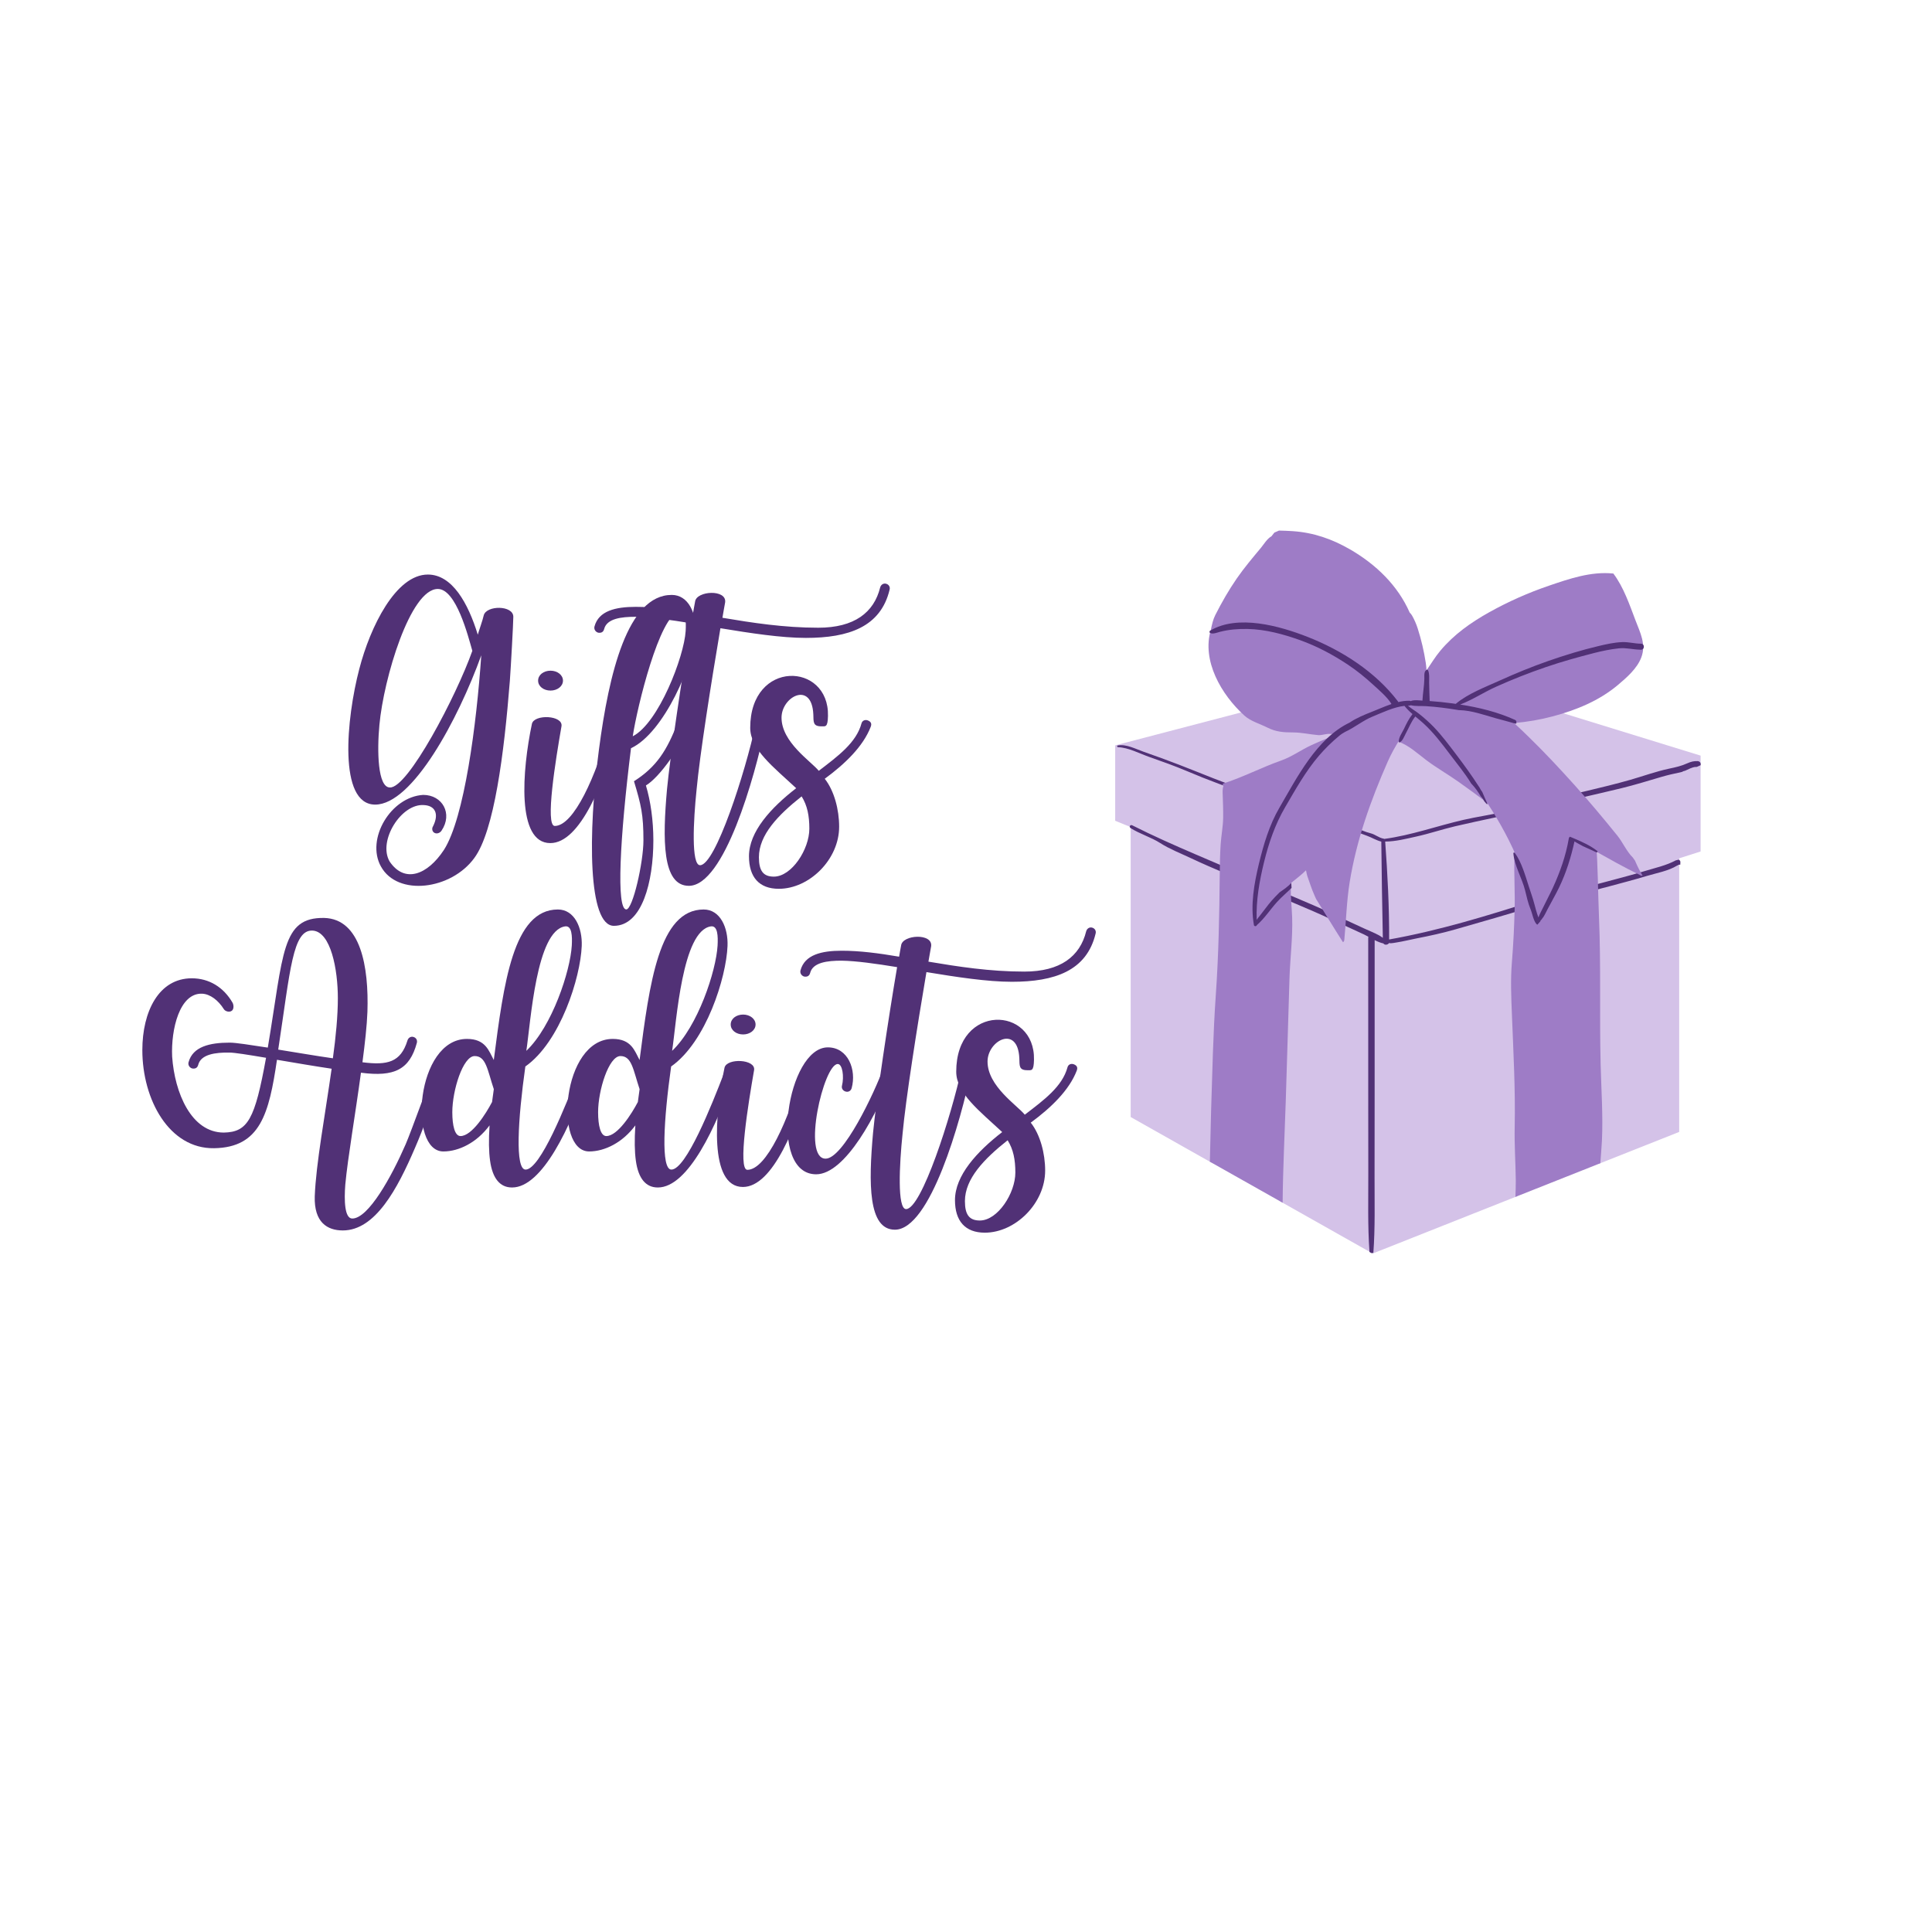 <svg xmlns="http://www.w3.org/2000/svg" xmlns:xlink="http://www.w3.org/1999/xlink" width="500" zoomAndPan="magnify" viewBox="0 0 375 375" height="500" preserveAspectRatio="xMidYMid meet" version="1.0"><defs><g/><clipPath id="b9e3bdf91f"><path d="M 216.449 129 L 330.449 129 L 330.449 243.211 L 216.449 243.211 Z M 216.449 129 " clip-rule="nonzero"/></clipPath><clipPath id="496c61ab84"><path d="M 216.449 144 L 330.449 144 L 330.449 243.211 L 216.449 243.211 Z M 216.449 144 " clip-rule="nonzero"/></clipPath><clipPath id="2a1b3b08de"><path d="M 234 102.961 L 319 102.961 L 319 183 L 234 183 Z M 234 102.961 " clip-rule="nonzero"/></clipPath></defs><g clip-path="url(#b9e3bdf91f)"><path fill="#d4c2e8" d="M 330.086 146.664 L 330.086 165.27 L 325.93 166.598 L 325.93 219.707 L 310.625 225.781 L 310.297 225.91 C 310.312 225.688 310.32 225.469 310.32 225.246 C 310.32 223.516 308.875 222.07 307.141 222.07 C 306.23 222.07 305.406 222.469 304.82 223.098 C 304.75 223.113 304.684 223.125 304.613 223.145 C 304.52 223.172 304.43 223.203 304.344 223.234 C 303.5 222.926 302.539 222.965 301.684 223.465 C 301.023 223.852 300.543 224.484 300.293 225.191 C 300.191 225.152 300.082 225.113 299.969 225.082 C 298.559 224.695 296.641 225.547 296.383 227.117 C 296.301 227.613 296.223 228.113 296.152 228.609 C 294.793 229.234 294.242 230.793 294.5 232.176 L 294.141 232.32 L 266.434 243.309 L 248.957 233.449 L 248.402 233.137 C 248.461 231.988 247.875 230.852 246.844 230.211 C 245.949 229.656 245.508 229.25 244.699 228.305 C 244.504 228.078 244.387 227.887 244.031 227.355 C 243.645 226.773 243.285 226.168 242.926 225.57 C 242.449 224.781 241.805 224.332 241.113 224.148 C 241.035 224.094 240.953 224.035 240.871 223.984 C 240.387 223.152 239.516 222.551 238.254 222.551 C 236.227 222.551 235.203 224.109 235.184 225.684 L 234.836 225.488 L 219.465 216.816 L 219.465 160.539 L 216.457 159.309 L 216.457 144.676 L 274.445 129.504 Z M 330.086 146.664 " fill-opacity="1" fill-rule="nonzero"/></g><g clip-path="url(#496c61ab84)"><path fill="#513176" d="M 329.543 147.734 C 328.832 147.688 328.18 147.848 327.527 148.148 C 326.363 148.68 325.242 148.93 323.992 149.191 C 321.461 149.727 318.945 150.645 316.457 151.359 C 310.938 152.934 305.266 154.082 299.707 155.523 C 297.078 156.207 294.461 156.945 291.82 157.574 C 289.254 158.184 286.633 158.543 284.059 159.133 C 278.922 160.316 273.934 162.133 268.688 162.832 C 268.656 162.809 268.617 162.793 268.57 162.785 C 267.594 162.613 266.969 161.977 266.043 161.742 C 264.922 161.461 263.816 160.941 262.73 160.547 C 260.539 159.742 258.406 158.836 256.199 158.07 C 251.586 156.465 246.965 154.902 242.293 153.473 C 237.688 152.066 233.344 150.16 228.855 148.434 C 226.582 147.559 224.293 146.723 221.992 145.922 C 220.438 145.383 218.637 144.387 216.953 144.691 C 216.758 144.727 216.816 145.02 217 145.027 C 219.027 145.098 221.184 146.258 223.082 146.926 C 225.555 147.797 228.043 148.68 230.461 149.703 C 234.512 151.414 238.562 152.953 242.77 154.238 C 247.23 155.605 251.633 157.121 256.031 158.668 C 258.238 159.441 260.379 160.344 262.559 161.168 C 263.484 161.516 264.395 161.895 265.324 162.223 C 266.273 162.555 267.137 163.125 268.109 163.355 C 268.188 169.574 268.27 175.805 268.406 182.035 C 268.172 181.863 267.93 181.691 267.668 181.547 C 266.727 181.035 265.688 180.641 264.711 180.184 C 262.598 179.184 260.457 178.246 258.344 177.25 C 253.836 175.125 249.168 173.336 244.629 171.281 C 236.348 167.527 227.852 164.277 219.746 160.184 C 219.387 160.004 219.094 160.504 219.43 160.719 C 221.25 161.883 223.363 162.465 225.191 163.633 C 227.027 164.809 229.184 165.641 231.152 166.57 C 235.602 168.672 240.215 170.457 244.699 172.488 C 249.227 174.535 253.871 176.324 258.363 178.438 C 260.488 179.438 262.641 180.383 264.766 181.383 C 265.027 181.508 265.309 181.656 265.598 181.816 C 265.582 181.875 265.57 181.938 265.57 182.008 L 265.57 182.129 C 265.57 192.305 265.57 202.48 265.574 212.652 C 265.574 217.641 265.574 222.629 265.586 227.613 C 265.602 232.734 265.449 237.887 265.816 243 C 266.008 243.133 266.203 243.266 266.406 243.379 C 266.457 243.34 266.508 243.316 266.559 243.301 C 266.934 238.328 266.789 233.312 266.801 228.328 C 266.816 223.102 266.816 217.879 266.816 212.652 C 266.82 202.594 266.82 192.535 266.82 182.477 C 267.383 182.758 267.957 183.004 268.52 183.121 C 268.73 183.453 269.25 183.422 269.504 183.168 C 269.574 183.141 269.629 183.078 269.652 183.012 C 269.699 183.039 269.75 183.062 269.809 183.082 C 270.117 183.105 270.824 182.969 271.125 182.922 C 272.418 182.719 273.707 182.383 274.992 182.137 C 277.531 181.648 280.027 181.094 282.516 180.383 C 287.605 178.93 292.715 177.469 297.77 175.902 C 302.566 174.414 307.465 173.367 312.316 172.051 C 314.734 171.395 317.16 170.773 319.559 170.047 C 321.426 169.48 323.836 169.066 325.547 167.996 C 325.555 168.004 325.566 168.008 325.574 168.016 C 325.684 167.898 325.844 167.824 326.051 167.824 C 326.082 167.824 326.113 167.828 326.141 167.832 C 326.141 167.82 326.148 167.812 326.145 167.801 C 326.148 167.68 326.152 167.562 326.156 167.445 C 326.215 167.176 326.055 166.934 325.828 166.859 C 325.641 166.918 325.449 166.965 325.254 167 C 323.449 167.988 321.238 168.461 319.285 169.062 C 316.891 169.801 314.461 170.41 312.043 171.07 C 307.41 172.344 302.68 173.262 298.105 174.73 C 288.785 177.723 279.273 180.637 269.629 182.352 C 269.656 176.031 269.328 169.629 268.863 163.344 C 270.859 163.348 273.012 162.789 274.93 162.367 C 277.445 161.812 279.895 160.977 282.402 160.387 C 287.797 159.113 293.234 158.109 298.621 156.781 C 303.996 155.457 309.41 154.281 314.789 152.973 C 317.371 152.344 319.902 151.547 322.449 150.805 C 323.68 150.445 324.898 150.164 326.152 149.91 C 326.281 149.887 326.406 149.852 326.527 149.812 C 326.605 149.746 326.703 149.691 326.828 149.664 C 326.91 149.645 326.988 149.625 327.066 149.605 C 327.75 149.305 328.391 148.922 329.145 148.852 C 329.16 148.863 329.176 148.875 329.195 148.887 C 329.277 148.863 329.363 148.84 329.445 148.816 C 329.66 148.723 329.875 148.629 330.086 148.527 C 330.09 148.508 330.098 148.488 330.098 148.469 C 330.098 148.41 330.098 148.348 330.098 148.289 C 330.098 147.973 329.844 147.754 329.543 147.734 Z M 329.543 147.734 " fill-opacity="1" fill-rule="nonzero"/></g><path fill="#9e7cc6" d="M 310.934 221.391 C 310.863 222.855 310.723 224.316 310.625 225.781 L 294.141 232.32 C 294.172 231.262 294.227 230.207 294.215 229.148 C 294.176 225.688 293.926 222.23 294 218.766 C 294.152 211.504 293.746 204.16 293.461 196.906 C 293.324 193.52 293.176 190.18 293.457 186.797 C 293.738 183.344 293.906 179.938 293.992 176.473 C 294.074 173.141 293.863 169.82 293.934 166.488 C 293.98 164.297 294.109 162.121 294.125 159.938 C 293.891 160.059 293.602 160.02 293.445 159.754 C 293.387 159.574 293.266 159.457 293.078 159.41 C 292.984 159.367 292.969 159.277 293 159.199 C 291.641 158.285 290.391 157.125 289.102 156.152 C 287.113 154.648 285.105 153.164 283.07 151.727 C 281.031 150.289 278.828 149.039 276.84 147.539 C 275.102 146.227 273.449 144.652 271.363 143.93 C 270.852 144.547 270.285 145.066 269.812 145.367 C 267.57 146.781 265.109 147.809 262.906 149.316 C 260.551 150.926 258.43 152.879 256.586 155.051 C 252.902 159.387 251.137 164.633 251.309 170.328 C 251.32 170.648 250.789 170.734 250.738 170.406 C 250.719 170.262 250.695 170.125 250.684 169.984 C 250.629 170.746 250.559 171.512 250.543 172.305 C 250.508 174.223 250.734 176.121 250.805 178.035 C 250.941 181.969 250.41 185.969 250.289 189.91 C 250.039 197.836 249.824 205.758 249.566 213.684 C 249.352 220.27 249.016 226.867 248.957 233.449 L 234.836 225.488 C 234.941 222.234 234.961 218.988 235.07 215.734 C 235.316 208.211 235.457 200.684 235.984 193.176 C 236.527 185.453 236.68 177.625 236.75 169.879 C 236.77 167.891 236.797 165.895 236.926 163.91 C 237.043 162.18 237.391 160.438 237.414 158.711 C 237.434 157.297 237.383 155.879 237.332 154.465 C 237.305 153.805 237.254 153.086 237.5 152.465 C 237.305 152.434 237.254 152.133 237.477 152.066 C 241.289 150.848 244.891 148.945 248.676 147.617 C 250.762 146.883 252.547 145.547 254.551 144.629 C 256.324 143.816 258.125 143.082 259.953 142.406 C 259.926 142.086 259.859 141.777 259.754 141.473 C 259.711 141.309 259.941 141.145 260.062 141.293 C 260.238 141.52 260.406 141.719 260.594 141.902 C 261.148 141.578 261.621 140.629 262.34 140.719 C 263.141 140.824 263.805 140.879 264.527 140.668 C 264.734 140.59 264.941 140.508 265.152 140.426 C 265.504 140.254 265.871 140.059 266.246 139.941 C 266.41 139.891 266.574 139.84 266.746 139.793 C 267.609 139.449 268.473 139.098 269.332 138.746 C 269.543 138.051 269.941 137.426 270.484 137.035 C 272.031 135.926 274.121 135.957 275.945 136.004 C 276.027 136.004 276.102 136.004 276.184 136.012 C 278.406 135.223 280.66 134.387 282.484 133.082 C 282.656 132.961 282.816 133.215 282.695 133.359 C 281.555 134.723 280.031 135.629 278.391 136.363 C 280.164 136.82 281.887 137.656 283.453 138.504 C 286 139.887 288.219 141.719 290.523 143.449 C 293.023 145.324 295.742 146.738 298.406 148.352 C 300.094 149.371 301.77 150.406 303.496 151.355 C 303.137 151.5 303.055 152.109 303.527 152.223 C 304.824 152.535 305.926 153.301 306.887 154.242 C 307.484 155.258 308.043 156.301 308.863 157.164 C 308.895 157.199 308.93 157.223 308.965 157.246 C 309.324 159.184 309.609 161.137 309.77 163.102 C 310.172 168 310.148 172.965 310.359 177.875 C 310.766 187.492 310.441 197.082 310.684 206.699 C 310.812 211.562 311.16 216.531 310.934 221.391 Z M 310.934 221.391 " fill-opacity="1" fill-rule="nonzero"/><g clip-path="url(#2a1b3b08de)"><path fill="#9e7cc6" d="M 318.09 168.645 C 318.32 169.098 318.57 169.535 318.828 169.965 C 318.641 170 318.434 169.965 318.289 169.84 C 318.262 169.824 318.234 169.801 318.207 169.777 C 318.156 169.766 318.109 169.742 318.066 169.715 C 315.078 168.281 312.207 166.617 309.309 165.012 C 308 164.289 305.867 163.613 304.824 162.363 C 304.809 162.391 304.785 162.414 304.762 162.43 C 304.332 163.457 304.191 165.109 303.996 166.121 C 303.68 167.781 303.254 169.5 302.695 171.094 C 302.676 171.148 302.652 171.207 302.633 171.266 C 302.176 172.215 301.684 173.148 301.188 174.082 C 300.355 175.637 299.512 177.219 298.574 178.727 C 297.801 177.887 297.66 176.027 297.367 175 C 296.809 173.043 296.188 171.105 295.5 169.195 C 294 165.023 291.953 161.078 289.617 157.32 C 287.324 153.641 284.844 150.234 282.133 146.863 C 280.926 145.363 280.004 143.664 278.676 142.25 C 277.84 141.363 277.059 140.461 276.09 139.719 C 276.074 139.707 275.469 139.125 275.125 138.875 C 274.945 139.059 274.68 139.086 274.441 139.004 C 274.344 139.008 274.242 138.988 274.152 138.934 C 273.172 140.27 272.652 141.949 271.785 143.352 C 270.867 144.836 270.039 146.27 269.34 147.867 C 266.031 155.406 263.305 163.031 261.977 171.191 C 261.371 174.934 261.289 178.672 260.93 182.43 C 260.906 182.656 260.805 182.801 260.672 182.883 C 258.895 180.105 257.191 177.281 255.445 174.477 C 255.34 174.238 255.238 174 255.129 173.762 C 254.574 172.535 254.195 171.258 253.734 169.992 C 253.668 169.809 253.582 169.344 253.496 168.926 C 251.949 170.461 250.047 171.613 248.582 173.277 C 246.977 175.105 245.008 177.043 243.746 179.109 C 243.719 179.156 243.668 179.199 243.609 179.219 C 243.578 178.988 243.543 178.762 243.5 178.535 C 243.602 177.945 243.379 177.203 243.367 176.648 C 243.34 175.527 243.398 174.418 243.559 173.305 C 243.891 170.977 244.418 168.664 244.996 166.391 C 246.141 161.883 247.949 157.379 250.539 153.504 C 253.105 149.656 256.199 145.941 259.727 142.934 C 259.977 142.719 260.234 142.5 260.496 142.285 C 259.711 142.371 258.922 142.512 258.141 142.449 C 257.367 142.387 256.602 142.75 255.84 142.684 C 254.223 142.547 252.594 142.16 250.961 142.164 C 249.199 142.168 247.645 142.059 246.051 141.246 C 244.562 140.488 242.781 140.02 241.523 138.883 C 237.07 134.848 233.195 128.223 235.039 122.195 C 235.227 121.238 235.465 120.219 235.887 119.383 C 237.129 116.934 238.496 114.539 240.059 112.277 C 241.488 110.211 243.152 108.246 244.758 106.316 C 245.234 105.742 245.973 104.52 246.789 104.094 C 246.977 103.855 247.16 103.617 247.348 103.379 C 247.652 103.254 247.953 103.121 248.25 102.984 C 249.129 103.004 250.008 103.035 250.887 103.094 C 254.934 103.363 258.543 104.613 262.031 106.629 C 267.074 109.543 271.309 113.629 273.625 118.91 C 273.797 119.078 273.961 119.262 274.086 119.488 C 274.531 120.281 274.906 121.129 275.18 121.996 C 275.879 124.176 276.402 126.434 276.746 128.691 C 276.816 129.164 276.859 129.641 276.887 130.113 C 277.766 128.84 278.562 127.504 279.566 126.305 C 282.234 123.125 285.504 120.82 289.109 118.809 C 292.781 116.762 296.645 115.051 300.625 113.691 C 304.602 112.332 308.805 110.891 313.066 111.316 C 313.094 111.312 313.117 111.312 313.141 111.309 C 315.125 113.926 316.281 117.332 317.434 120.371 C 318.348 122.789 319.566 125.039 318.559 127.648 C 317.734 129.785 315.746 131.512 314.039 132.949 C 310.398 136.012 305.977 137.816 301.414 139.039 C 298.949 139.699 296.426 140.125 293.883 140.344 C 294.938 141.285 295.93 142.27 296.852 143.164 C 299.867 146.105 302.75 149.195 305.566 152.324 C 308.453 155.527 311.203 158.824 313.914 162.176 C 314.992 163.504 315.699 165.23 316.914 166.434 C 316.914 166.434 316.918 166.434 316.918 166.434 C 317.066 166.633 317.211 166.836 317.348 167.043 C 317.586 167.59 317.824 168.133 318.09 168.645 Z M 318.09 168.645 " fill-opacity="1" fill-rule="nonzero"/></g><path fill="#513176" d="M 319.074 125.527 C 319.074 125.82 318.887 126.113 318.508 126.113 C 318.445 126.113 318.391 126.109 318.34 126.105 C 316.969 126.082 315.664 125.695 314.246 125.84 C 312.609 126.012 311.004 126.344 309.41 126.75 C 306.277 127.555 303.16 128.422 300.094 129.469 C 296.777 130.602 293.52 131.883 290.324 133.324 C 288.035 134.355 285.777 135.852 283.418 136.75 C 287.074 137.32 290.676 138.195 294.062 139.73 C 294.387 139.875 294.402 140.23 294.254 140.488 C 292.965 140.098 291.645 139.785 290.344 139.418 C 288.016 138.758 285.734 137.918 283.297 137.836 C 283.258 137.836 283.223 137.836 283.188 137.844 C 283.109 137.828 283.031 137.812 282.953 137.801 C 280.922 137.465 278.863 137.195 276.805 137.066 C 275.871 137.008 274.746 137.109 273.805 136.887 C 273.734 136.934 273.648 136.961 273.543 136.961 C 273.453 136.961 273.367 136.965 273.281 136.965 C 273.93 137.559 274.715 137.969 275.406 138.523 C 276.418 139.328 277.398 140.188 278.297 141.117 C 279.883 142.77 281.242 144.602 282.625 146.422 C 284.172 148.465 285.637 150.48 287.023 152.633 C 287.059 152.684 287.098 152.738 287.137 152.789 C 287.289 153.129 287.504 153.43 287.715 153.738 C 288.055 154.512 288.363 155.305 288.738 156.062 C 288.699 156.078 288.656 156.086 288.613 156.086 C 288.559 156.039 288.504 155.988 288.445 155.941 C 288.32 155.789 288.195 155.633 288.062 155.488 C 288.062 155.484 288.062 155.484 288.062 155.484 C 287.914 155.145 287.66 154.824 287.387 154.531 C 286.875 153.645 286.266 152.809 285.562 152.082 C 284.332 150.062 282.805 148.234 281.383 146.344 C 279.797 144.242 278.227 142.168 276.27 140.387 C 275.781 139.941 275.242 139.508 274.711 139.066 C 274.707 139.074 274.703 139.082 274.699 139.086 C 273.902 140.078 273.484 141.242 272.875 142.34 C 272.605 142.832 272.188 144.027 271.555 144.102 C 271.543 144.102 271.531 144.09 271.527 144.078 C 271.379 143.238 272.18 142.176 272.52 141.457 C 272.969 140.5 273.426 139.574 274.07 138.738 C 274.086 138.688 274.117 138.637 274.156 138.598 C 273.586 138.102 273.051 137.582 272.605 137.008 C 270.496 137.242 268.312 138.316 266.414 139.086 C 264.566 139.836 262.91 141.223 261.105 142.047 C 260.723 142.266 260.34 142.492 259.988 142.785 C 258.543 143.98 257.211 145.273 255.992 146.699 C 253.402 149.73 251.422 153.293 249.418 156.727 C 247.496 160.016 246.258 163.645 245.352 167.332 C 244.457 170.996 243.781 174.766 243.922 178.543 C 244.086 178.281 244.297 178.039 244.5 177.785 C 245.281 176.82 245.98 175.797 246.793 174.859 C 247.293 174.281 247.832 173.738 248.375 173.199 C 249.168 172.641 249.988 172.105 250.637 171.391 C 250.645 171.707 250.66 172.023 250.691 172.344 C 249.762 173.273 248.734 174.117 247.848 175.102 C 246.547 176.543 245.434 178.281 243.957 179.562 C 243.895 179.82 243.441 179.855 243.387 179.559 C 242.688 175.641 243.43 171.496 244.352 167.668 C 245.254 163.93 246.379 160.121 248.332 156.777 C 251.723 150.965 255.539 143.336 261.949 140.262 C 263.285 139.352 264.953 138.676 266.172 138.203 C 267.414 137.723 268.715 137.121 270.047 136.668 C 270.043 136.637 270.039 136.605 270.043 136.57 C 269.184 135.215 267.645 133.926 266.512 132.887 C 264.996 131.496 263.395 130.191 261.68 129.047 C 258.766 127.102 255.652 125.438 252.348 124.254 C 249.086 123.09 245.637 122.152 242.152 122.082 C 240.34 122.047 238.555 122.184 236.797 122.637 C 236.309 122.758 235.465 123.121 234.945 122.879 C 234.934 122.875 234.926 122.871 234.918 122.867 C 234.902 122.859 234.891 122.859 234.879 122.852 C 234.867 122.848 234.863 122.84 234.855 122.832 C 234.855 122.832 234.855 122.832 234.852 122.828 C 234.785 122.777 234.758 122.707 234.762 122.637 C 234.758 122.566 234.785 122.496 234.852 122.441 C 234.855 122.441 234.855 122.441 234.855 122.438 C 234.863 122.434 234.867 122.426 234.879 122.422 C 240.227 119.195 248.383 121.5 253.746 123.598 C 260.422 126.207 266.961 130.379 271.348 136.148 C 271.375 136.188 271.391 136.23 271.406 136.273 C 272.113 136.105 272.828 136.004 273.543 136.012 C 273.648 136.012 273.734 136.043 273.805 136.094 C 274.438 135.793 275.484 135.953 276.098 135.992 C 276.164 134.559 276.441 133.133 276.465 131.711 C 276.477 131.117 276.336 130.223 277 129.98 C 277.055 129.961 277.117 129.992 277.145 130.039 C 277.5 130.609 277.387 131.844 277.395 132.512 C 277.402 133.699 277.469 134.883 277.496 136.07 C 278.98 136.172 280.465 136.328 281.941 136.531 C 282.145 136.559 282.352 136.59 282.559 136.621 C 284.91 134.629 288.344 133.344 291.125 132.082 C 294.184 130.695 297.293 129.422 300.465 128.312 C 303.699 127.184 307.008 126.164 310.348 125.379 C 311.824 125.031 313.344 124.691 314.871 124.633 C 316.113 124.586 317.305 124.938 318.508 124.941 C 318.887 124.941 319.074 125.234 319.074 125.527 Z M 305.691 162.812 C 305.598 162.773 305.504 162.734 305.414 162.695 C 305.32 162.656 305.223 162.617 305.129 162.574 C 305.035 162.535 304.945 162.5 304.852 162.461 C 304.812 162.445 304.781 162.422 304.75 162.402 C 304.598 162.492 304.488 162.637 304.488 162.836 C 303.918 166.129 302.805 169.27 301.414 172.305 C 300.844 173.555 300.176 174.758 299.59 176 C 299.277 176.664 298.863 177.359 298.609 178.078 C 298.281 177.273 297.953 175.969 297.824 175.484 C 297.516 174.312 297.098 173.168 296.727 172.016 C 296.074 169.973 295.309 167.281 294.027 165.555 C 293.945 165.445 293.727 165.461 293.742 165.629 C 293.945 168.055 295.43 170.453 296.02 172.824 C 296.316 174.008 296.602 175.359 297.078 176.477 C 297.402 177.238 297.641 178.723 298.227 179.355 C 298.285 179.418 298.348 179.453 298.41 179.477 C 298.613 179.246 298.816 179.016 299.016 178.789 C 299.004 178.766 298.988 178.746 298.973 178.723 C 299.098 178.609 299.211 178.484 299.316 178.348 C 299.324 178.328 299.336 178.305 299.344 178.285 C 299.371 178.203 299.426 178.148 299.488 178.117 C 299.844 177.594 300.109 176.988 300.387 176.465 C 301.125 175.059 301.926 173.691 302.617 172.262 C 303.996 169.414 304.93 166.395 305.609 163.312 C 306.125 163.668 306.738 163.938 307.27 164.254 C 308.164 164.633 309.031 165.062 309.918 165.465 C 310.008 165.414 310.066 165.324 310.094 165.223 C 308.754 164.168 307.25 163.473 305.691 162.812 Z M 305.691 162.812 " fill-opacity="1" fill-rule="nonzero"/><g fill="#513176" fill-opacity="1"><g transform="translate(67.618, 155.93)"><g><path d="M 6.316 12.246 C 9.547 18.129 19.961 16.781 24.445 10.609 C 28.305 5.402 30.234 -9.691 31.344 -23.773 C 31.535 -26.375 32.016 -35.008 32.016 -36.211 C 32.016 -38.477 26.809 -38.477 26.277 -36.5 C 26.086 -35.586 25.316 -33.465 25.121 -32.738 C 23.242 -38.863 20.156 -44.41 15.43 -44.41 C 9.211 -44.41 4.242 -34.281 2.121 -26.086 C -0.387 -16.539 -2.023 0.242 5.207 0.242 C 12.441 0.242 21.312 -16.297 25.797 -28.738 C 24.879 -15.285 22.52 2.797 18.562 9.016 C 15.332 13.934 10.898 15.574 8.004 11.281 C 5.691 7.281 10.27 0 14.66 0.336 C 16.828 0.434 17.648 2.023 16.441 4.438 C 16.152 4.871 16.25 5.496 16.73 5.738 C 17.215 5.98 17.793 5.738 18.082 5.305 C 20.301 2.023 18.273 -1.641 14.516 -1.641 C 8.195 -1.254 3.375 6.945 6.316 12.246 Z M 8.051 -3.086 C 5.691 -3.086 5.547 -10.176 6.027 -15.238 C 6.848 -24.207 12.008 -41.613 17.359 -41.613 C 20.926 -41.613 23.242 -32.449 24.062 -29.605 C 20.977 -20.879 11.523 -2.844 8.051 -3.086 Z M 8.051 -3.086 "/></g></g></g><g fill="#513176" fill-opacity="1"><g transform="translate(103.002, 155.93)"><g><path d="M 3.859 -21.891 C 5.16 -21.891 6.27 -22.711 6.27 -23.82 C 6.27 -24.93 5.16 -25.75 3.859 -25.75 C 2.508 -25.75 1.445 -24.93 1.445 -23.82 C 1.445 -22.711 2.508 -21.891 3.859 -21.891 Z M 3.809 7.715 C 9.594 7.715 14.273 -3.953 17.215 -14.66 C 17.359 -15.188 17.07 -15.672 16.539 -15.816 C 16.008 -15.961 15.527 -15.672 15.383 -15.141 C 12.68 -5.16 8.34 4.387 4.676 4.387 C 2.75 4.387 4.871 -8.582 5.98 -14.949 C 6.363 -17.117 0.676 -17.359 0.242 -15.43 C -1.641 -6.461 -2.797 7.715 3.809 7.715 Z M 3.809 7.715 "/></g></g></g><g fill="#513176" fill-opacity="1"><g transform="translate(117.946, 155.93)"><g><path d="M 1.207 23.773 C 6.703 23.773 8.871 15.188 8.871 7.184 C 8.871 3.328 8.34 -0.434 7.426 -3.473 C 9.98 -4.965 14.66 -11.332 15.477 -15.238 C 15.719 -16.586 13.984 -16.973 13.645 -15.816 C 11.523 -10.27 9.5 -7.09 5.109 -4.293 C 6.508 0.336 6.945 2.219 6.945 7.184 C 6.945 11.477 4.871 20.59 3.617 20.59 C 1.641 20.59 2.363 6.797 4.531 -10.703 C 10.898 -13.645 16.828 -27.242 17.07 -33.367 C 17.215 -36.887 15.672 -40.457 12.441 -40.457 C 3.859 -40.457 0.242 -25.172 -1.688 -10.465 C -3.859 5.98 -3.809 23.773 1.207 23.773 Z M 4.871 -13.02 C 5.738 -18.758 10.078 -36.5 13.84 -37.176 C 15.188 -37.418 15.238 -35.246 15.141 -33.465 C 14.852 -28.496 9.883 -15.574 4.871 -13.02 Z M 4.871 -13.02 "/></g></g></g><g fill="#513176" fill-opacity="1"><g transform="translate(131.01, 155.93)"><g><path d="M 2.699 16.008 C 9.547 16.008 15.477 -5.016 17.551 -14.996 C 17.648 -15.527 17.359 -15.961 16.828 -16.105 C 16.297 -16.25 15.766 -15.91 15.672 -15.383 C 13.645 -5.98 7.859 12.008 4.871 12.008 C 3.133 12.008 3.566 3.375 4.195 -2.652 C 4.82 -9.402 6.992 -23.191 8.824 -33.992 C 14.66 -33.031 20.637 -32.113 25.41 -32.113 C 33.703 -32.113 39.926 -34.234 41.66 -41.469 C 41.805 -42 41.516 -42.48 40.984 -42.625 C 40.457 -42.77 39.973 -42.434 39.828 -41.902 C 38.621 -37.031 34.812 -34.09 27.82 -34.09 C 21.121 -34.09 14.949 -35.055 9.211 -36.02 C 9.402 -37.031 9.547 -38.043 9.738 -39.008 C 10.078 -41.613 4.148 -41.273 3.906 -39.152 C 3.762 -38.477 3.664 -37.754 3.52 -36.984 C -0.434 -37.66 -4.148 -38.141 -7.617 -38.141 C -11.523 -38.141 -14.805 -37.371 -15.621 -34.332 C -15.766 -33.801 -15.43 -33.27 -14.898 -33.125 C -14.273 -33.031 -13.887 -33.27 -13.742 -33.848 C -13.211 -35.875 -10.414 -36.211 -7.668 -36.211 C -4.773 -36.164 -1.012 -35.633 3.133 -34.957 C 1.445 -25.074 -0.965 -8.922 -1.543 -2.75 C -2.41 6.992 -2.508 16.008 2.699 16.008 Z M 2.699 16.008 "/></g></g></g><g fill="#513176" fill-opacity="1"><g transform="translate(146.148, 155.93)"><g><path d="M 5.016 16.586 C 10.945 16.586 16.73 10.898 16.73 4.531 C 16.73 1.207 15.766 -2.461 13.934 -4.773 C 17.891 -7.668 21.41 -11.09 22.855 -14.852 C 23.098 -15.477 22.902 -15.863 22.277 -16.105 C 21.746 -16.297 21.215 -16.059 21.07 -15.527 C 20.059 -11.766 16.492 -9.16 12.777 -6.316 C 11.234 -8.195 5.547 -11.863 5.547 -16.637 C 5.547 -20.734 11.426 -23.82 11.719 -17.262 C 11.766 -15.816 11.621 -14.949 13.262 -14.949 C 14.078 -14.949 14.516 -14.707 14.562 -16.973 C 14.805 -27.438 -0.531 -27.965 -0.531 -14.66 C -0.531 -10.465 4.051 -6.992 8.391 -2.941 C 3.473 0.867 -0.773 5.496 -0.773 10.27 C -0.773 14.32 1.207 16.586 5.016 16.586 Z M 4.051 14.223 C 2.023 14.223 1.156 13.117 1.156 10.465 C 1.156 6.125 4.871 2.266 9.449 -1.352 C 10.559 0.434 10.945 2.41 10.945 4.918 C 10.945 8.922 7.523 14.223 4.051 14.223 Z M 4.051 14.223 "/></g></g></g><g fill="#513176" fill-opacity="1"><g transform="translate(27.628, 222.676)"><g><path d="M 38.914 16.152 C 45.23 16.152 49.52 8.051 52.895 0.191 C 54.68 -3.906 55.836 -7.379 58.535 -14.898 C 58.68 -15.43 58.441 -15.961 57.91 -16.105 C 57.379 -16.25 56.898 -16.008 56.703 -15.477 C 56.512 -14.996 52.125 -2.895 51.113 -0.578 C 48.363 5.738 43.879 13.84 40.746 13.84 C 39.25 13.84 39.152 10.32 39.395 7.234 C 39.875 2.074 41.371 -6.559 42.434 -14.465 C 48.941 -13.598 51.883 -15.094 53.281 -20.25 C 53.426 -20.781 53.137 -21.266 52.605 -21.41 C 52.074 -21.555 51.594 -21.215 51.449 -20.688 C 50.148 -16.492 47.59 -15.863 42.723 -16.492 C 43.203 -20.156 43.59 -23.578 43.688 -26.277 C 43.977 -35.055 42.383 -44.312 35.297 -44.504 C 27.004 -44.648 27.438 -37.754 24.352 -19.336 C 20.879 -19.867 18.129 -20.301 16.973 -20.301 C 13.066 -20.301 9.789 -19.527 8.969 -16.492 C 8.824 -15.961 9.16 -15.43 9.691 -15.285 C 10.32 -15.188 10.703 -15.43 10.848 -16.008 C 11.379 -18.035 14.176 -18.418 16.926 -18.371 C 17.891 -18.371 20.59 -17.938 24.012 -17.359 C 21.844 -5.402 20.492 -2.941 15.816 -2.844 C 9.5 -2.844 6.27 -10.559 5.785 -17.602 C 5.547 -22.902 7.234 -29.945 11.574 -29.801 C 13.164 -29.75 14.754 -28.496 15.816 -26.809 C 16.105 -26.328 16.973 -26.133 17.406 -26.52 C 17.793 -26.859 17.746 -27.629 17.504 -28.062 C 15.766 -31.051 12.973 -32.789 9.594 -32.789 C 3.184 -32.789 0 -26.328 0 -18.852 C 0 -9.258 5.207 0.336 13.934 0.191 C 22.902 0.047 24.59 -6.508 26.133 -16.973 C 29.559 -16.395 33.465 -15.719 36.742 -15.238 C 35.488 -6.316 33.703 3.184 33.465 9.547 C 33.32 14.562 35.875 16.152 38.914 16.152 Z M 36.984 -17.262 C 33.559 -17.746 29.75 -18.418 26.375 -18.949 C 28.738 -34.477 29.172 -42.289 33.078 -42.047 C 36.598 -41.805 37.949 -34.477 37.949 -28.93 C 37.949 -25.508 37.562 -21.457 36.984 -17.262 Z M 36.984 -17.262 "/></g></g></g><g fill="#513176" fill-opacity="1"><g transform="translate(83.789, 222.676)"><g><path d="M 15.574 7.812 L 15.621 7.812 C 21.457 7.812 27.004 -4.004 30.328 -13.934 C 30.715 -14.898 31.051 -15.816 29.992 -16.105 C 28.93 -16.297 28.836 -15.672 28.496 -14.516 C 26.039 -8.102 21.07 4.34 18.227 4.34 C 16.152 4.34 16.73 -5.352 18.18 -15.672 C 24.977 -20.445 28.883 -32.934 29.125 -39.059 C 29.27 -42.578 27.727 -46.145 24.496 -46.145 C 15.816 -46.145 13.984 -31.824 12.055 -16.926 C 11.09 -18.707 10.465 -21.023 6.848 -21.023 C -3.039 -21.023 -4.629 0.82 2.266 0.82 C 5.305 0.82 8.777 -0.918 11.234 -4.242 C 11.043 -1.398 11.09 0.867 11.332 2.605 C 11.812 6.125 13.309 7.812 15.574 7.812 Z M 18.371 -18.707 C 19.238 -24.445 20.301 -42.047 25.895 -42.867 C 27.242 -43.059 27.293 -40.938 27.195 -39.152 C 26.906 -34.188 23.387 -23.48 18.371 -18.707 Z M 5.594 -2.168 C 4.484 -2.168 4.004 -4.195 4.004 -6.797 C 4.004 -11.043 6.074 -17.695 8.34 -17.695 C 10.559 -17.695 10.801 -15.043 12.055 -11.281 L 12.055 -11.234 L 11.719 -8.777 C 10.559 -6.559 7.812 -2.168 5.594 -2.168 Z M 5.594 -2.168 "/></g></g></g><g fill="#513176" fill-opacity="1"><g transform="translate(112.087, 222.676)"><g><path d="M 15.574 7.812 L 15.621 7.812 C 21.457 7.812 27.004 -4.004 30.328 -13.934 C 30.715 -14.898 31.051 -15.816 29.992 -16.105 C 28.93 -16.297 28.836 -15.672 28.496 -14.516 C 26.039 -8.102 21.07 4.34 18.227 4.34 C 16.152 4.34 16.73 -5.352 18.18 -15.672 C 24.977 -20.445 28.883 -32.934 29.125 -39.059 C 29.27 -42.578 27.727 -46.145 24.496 -46.145 C 15.816 -46.145 13.984 -31.824 12.055 -16.926 C 11.09 -18.707 10.465 -21.023 6.848 -21.023 C -3.039 -21.023 -4.629 0.82 2.266 0.82 C 5.305 0.82 8.777 -0.918 11.234 -4.242 C 11.043 -1.398 11.09 0.867 11.332 2.605 C 11.812 6.125 13.309 7.812 15.574 7.812 Z M 18.371 -18.707 C 19.238 -24.445 20.301 -42.047 25.895 -42.867 C 27.242 -43.059 27.293 -40.938 27.195 -39.152 C 26.906 -34.188 23.387 -23.48 18.371 -18.707 Z M 5.594 -2.168 C 4.484 -2.168 4.004 -4.195 4.004 -6.797 C 4.004 -11.043 6.074 -17.695 8.34 -17.695 C 10.559 -17.695 10.801 -15.043 12.055 -11.281 L 12.055 -11.234 L 11.719 -8.777 C 10.559 -6.559 7.812 -2.168 5.594 -2.168 Z M 5.594 -2.168 "/></g></g></g><g fill="#513176" fill-opacity="1"><g transform="translate(140.385, 222.676)"><g><path d="M 3.859 -21.891 C 5.16 -21.891 6.27 -22.711 6.27 -23.82 C 6.27 -24.93 5.16 -25.75 3.859 -25.75 C 2.508 -25.75 1.445 -24.93 1.445 -23.82 C 1.445 -22.711 2.508 -21.891 3.859 -21.891 Z M 3.809 7.715 C 9.594 7.715 14.273 -3.953 17.215 -14.66 C 17.359 -15.188 17.07 -15.672 16.539 -15.816 C 16.008 -15.961 15.527 -15.672 15.383 -15.141 C 12.68 -5.16 8.34 4.387 4.676 4.387 C 2.75 4.387 4.871 -8.582 5.98 -14.949 C 6.363 -17.117 0.676 -17.359 0.242 -15.43 C -1.641 -6.461 -2.797 7.715 3.809 7.715 Z M 3.809 7.715 "/></g></g></g><g fill="#513176" fill-opacity="1"><g transform="translate(155.329, 222.676)"><g><path d="M 3.086 5.254 C 8.68 5.254 14.996 -6.316 18.035 -14.852 C 18.227 -15.383 17.984 -15.91 17.453 -16.105 C 16.926 -16.297 16.395 -16.059 16.203 -15.527 C 14.367 -10.465 8.34 2.219 4.918 2.219 C 0.289 2.219 4.531 -16.152 7.281 -16.152 C 8.195 -16.152 8.535 -13.695 8.102 -11.957 C 7.957 -11.426 8.293 -10.945 8.824 -10.801 C 9.355 -10.656 9.836 -10.945 9.98 -11.477 C 10.945 -14.996 9.305 -19.383 5.352 -19.383 C -2.508 -19.383 -6.363 5.254 3.086 5.254 Z M 3.086 5.254 "/></g></g></g><g fill="#513176" fill-opacity="1"><g transform="translate(170.997, 222.676)"><g><path d="M 2.699 16.008 C 9.547 16.008 15.477 -5.016 17.551 -14.996 C 17.648 -15.527 17.359 -15.961 16.828 -16.105 C 16.297 -16.25 15.766 -15.91 15.672 -15.383 C 13.645 -5.98 7.859 12.008 4.871 12.008 C 3.133 12.008 3.566 3.375 4.195 -2.652 C 4.82 -9.402 6.992 -23.191 8.824 -33.992 C 14.66 -33.031 20.637 -32.113 25.41 -32.113 C 33.703 -32.113 39.926 -34.234 41.66 -41.469 C 41.805 -42 41.516 -42.48 40.984 -42.625 C 40.457 -42.77 39.973 -42.434 39.828 -41.902 C 38.621 -37.031 34.812 -34.09 27.82 -34.09 C 21.121 -34.09 14.949 -35.055 9.211 -36.02 C 9.402 -37.031 9.547 -38.043 9.738 -39.008 C 10.078 -41.613 4.148 -41.273 3.906 -39.152 C 3.762 -38.477 3.664 -37.754 3.52 -36.984 C -0.434 -37.66 -4.148 -38.141 -7.617 -38.141 C -11.523 -38.141 -14.805 -37.371 -15.621 -34.332 C -15.766 -33.801 -15.43 -33.27 -14.898 -33.125 C -14.273 -33.031 -13.887 -33.27 -13.742 -33.848 C -13.211 -35.875 -10.414 -36.211 -7.668 -36.211 C -4.773 -36.164 -1.012 -35.633 3.133 -34.957 C 1.445 -25.074 -0.965 -8.922 -1.543 -2.75 C -2.41 6.992 -2.508 16.008 2.699 16.008 Z M 2.699 16.008 "/></g></g></g><g fill="#513176" fill-opacity="1"><g transform="translate(186.134, 222.676)"><g><path d="M 5.016 16.586 C 10.945 16.586 16.73 10.898 16.73 4.531 C 16.73 1.207 15.766 -2.461 13.934 -4.773 C 17.891 -7.668 21.41 -11.09 22.855 -14.852 C 23.098 -15.477 22.902 -15.863 22.277 -16.105 C 21.746 -16.297 21.215 -16.059 21.07 -15.527 C 20.059 -11.766 16.492 -9.16 12.777 -6.316 C 11.234 -8.195 5.547 -11.863 5.547 -16.637 C 5.547 -20.734 11.426 -23.82 11.719 -17.262 C 11.766 -15.816 11.621 -14.949 13.262 -14.949 C 14.078 -14.949 14.516 -14.707 14.562 -16.973 C 14.805 -27.438 -0.531 -27.965 -0.531 -14.66 C -0.531 -10.465 4.051 -6.992 8.391 -2.941 C 3.473 0.867 -0.773 5.496 -0.773 10.27 C -0.773 14.32 1.207 16.586 5.016 16.586 Z M 4.051 14.223 C 2.023 14.223 1.156 13.117 1.156 10.465 C 1.156 6.125 4.871 2.266 9.449 -1.352 C 10.559 0.434 10.945 2.41 10.945 4.918 C 10.945 8.922 7.523 14.223 4.051 14.223 Z M 4.051 14.223 "/></g></g></g></svg>